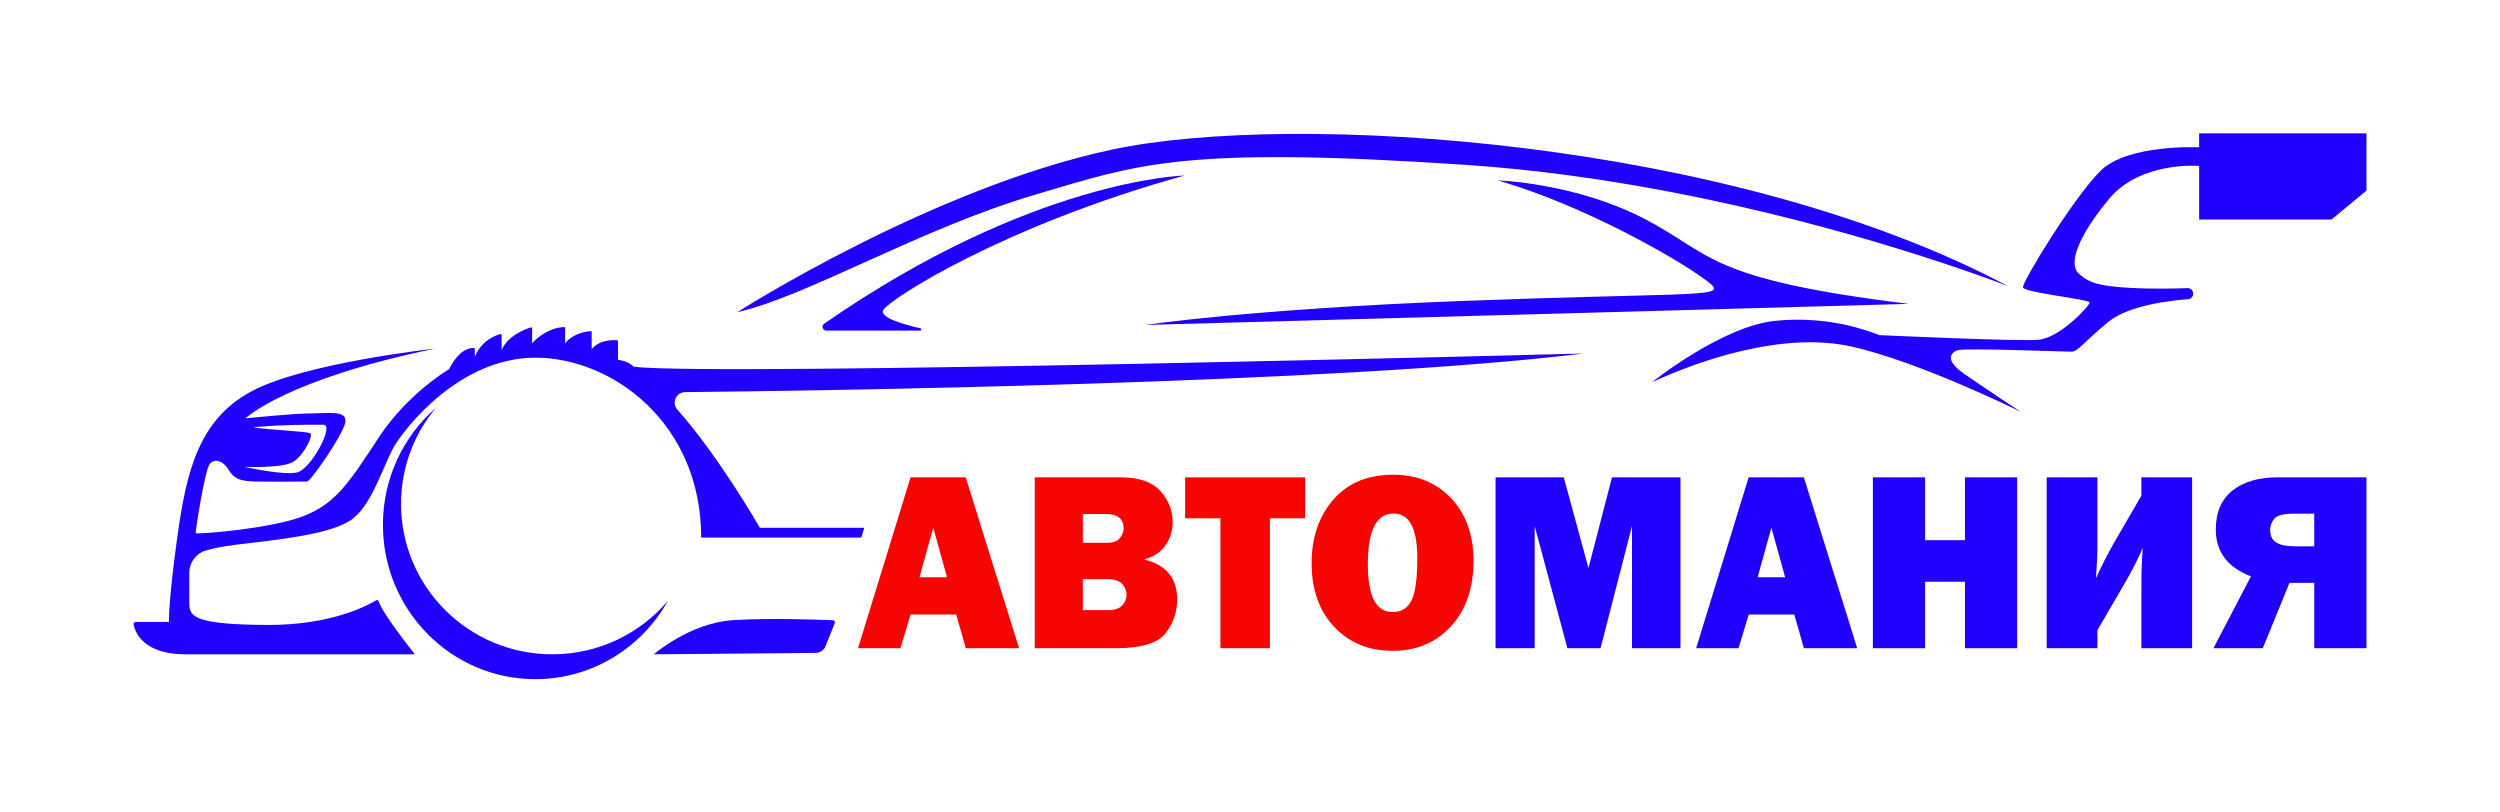 <?xml version="1.0" encoding="utf-8"?>
<!-- Generator: Adobe Illustrator 19.0.1, SVG Export Plug-In . SVG Version: 6.00 Build 0)  -->
<svg version="1.1" id="Слой_1" xmlns="http://www.w3.org/2000/svg" xmlns:xlink="http://www.w3.org/1999/xlink" x="0px" y="0px"
	 viewBox="0 0 2000 650" style="enable-background:new 0 0 2000 650;" xml:space="preserve">
<style type="text/css">
	.st0{fill:#2000FF;}
	.st1{fill:#F70503;}
</style>
<g>
	<g>
		<g>
			<path class="st0" d="M1344.381,381.885v136.679h-38.778v-97.728l-25.171,97.728h-26.517
				l-26.168-97.728v97.728h-31.302V381.885h54.579l19.738,72.595l18.841-72.595
				H1344.381z"/>
			<path class="st0" d="M1443.139,518.564l-7.69-26.936h-36.453l-8.169,26.936h-33.91
				l42.007-136.679h44.162l42.677,136.679H1443.139z M1406.097,461.79h22.016
				l-11.009-39.649L1406.097,461.79z"/>
			<path class="st0" d="M1613.738,381.885v136.679h-41.769v-53.169h-31.9v53.169h-41.769
				V381.885h41.769v50.267h31.9v-50.267H1613.738z"/>
			<path class="st0" d="M1677.937,504.145v14.419h-40.573V381.885h40.573v54.791
				c0,7.266-0.399,15.932-1.196,25.997c4.984-10.927,9.935-20.623,14.853-29.087
				l21.533-37.081v-14.62h40.573v136.679h-40.573V464.265
				c0-7.8,0.364-16.432,1.097-25.899c-3.988,9.198-8.939,18.862-14.854,28.99
				L1677.937,504.145z"/>
			<path class="st0" d="M1851.393,466.296h-19.816l-21.322,52.268h-39.509l30.006-57.475
				c-18.741-7.209-28.112-19.691-28.112-37.449c0-13.683,4.419-24.064,13.259-31.14
				c8.837-7.075,20.9-10.615,36.187-10.615h71.077v136.679h-41.769V466.296z
				 M1851.393,410.924h-16.449c-8.108,0-13.276,1.352-15.501,4.055
				c-2.228,2.704-3.339,5.692-3.339,8.961c0,4.674,1.628,8.028,4.885,10.063
				c3.255,2.037,8.374,3.054,15.351,3.054h15.053V410.924z"/>
		</g>
		<g>
			<path class="st1" d="M772.639,518.564l-7.69-26.936h-36.453l-8.17,26.936h-33.91
				l42.008-136.679h44.162l42.677,136.679H772.639z M735.597,461.79h22.016
				l-11.01-39.649L735.597,461.79z"/>
			<path class="st1" d="M827.799,518.564V381.885h69.084c14.355,0,24.822,3.64,31.402,10.915
				c6.579,7.276,9.869,15.588,9.869,24.933c0,6.809-1.911,12.967-5.732,18.474
				c-3.823,5.508-9.52,9.297-17.097,11.365
				c17.611,4.273,26.417,14.887,26.417,31.842c0,10.147-3.108,19.209-9.321,27.185
				c-6.215,7.978-19.489,11.965-39.826,11.965H827.799z M866.279,434.254h19.339
				c4.85,0,8.274-1.234,10.268-3.704c1.994-2.469,2.991-5.107,2.991-7.911
				c0-7.61-4.653-11.415-13.956-11.415h-18.642V434.254z M866.279,488.124h20.336
				c5.05,0,8.755-1.252,11.115-3.755c2.358-2.504,3.539-5.322,3.539-8.461
				c0-3.137-1.146-6.024-3.439-8.662c-2.293-2.636-6.497-3.955-12.61-3.955h-18.941
				V488.124z"/>
			<path class="st1" d="M1015.909,414.628v103.936h-39.575V414.628h-28.212v-32.743h96
				v32.743H1015.909z"/>
			<path class="st1" d="M1114.201,520.667c-19.14,0-34.741-6.374-46.803-19.125
				c-12.062-12.75-18.093-29.805-18.093-51.167c0-20.427,5.764-37.298,17.296-50.616
				c11.53-13.317,27.529-19.976,47.999-19.976c18.941,0,34.375,6.275,46.305,18.825
				c11.928,12.551,17.894,29.305,17.894,50.266c0,21.695-6.016,39.085-18.044,52.169
				C1148.727,514.125,1133.208,520.667,1114.201,520.667z M1114.002,489.626
				c7.044,0,12.113-3.086,15.202-9.261c3.09-6.174,4.636-17.473,4.636-33.895
				c0-23.764-6.348-35.647-19.041-35.647c-13.691,0-20.535,13.553-20.535,40.653
				C1094.264,476.909,1100.844,489.626,1114.002,489.626z"/>
		</g>
	</g>
	<g>
		<path class="st0" d="M1759.311,106.682v11.142c0,0-57.365-2.71-79.046,18.971
			c-21.681,21.681-62.559,88.758-61.882,93.049
			c0.678,4.291,53.3,9.486,53.3,12.196c0,2.71-23.94,28.457-41.104,29.812
			c-17.164,1.355-127.076-3.764-127.076-3.764
			c-9.636-3.614-40.351-15.659-83.111-11.443
			c-42.76,4.216-98.77,49.084-98.77,49.084
			c37.34-17.164,104.19-40.652,158.996-28.607
			c54.805,12.045,136.11,52.396,136.11,52.396s-29.736-19.498-45.546-30.565
			c-15.809-11.066-10.389-16.713-5.42-18.745c4.969-2.033,85.822,1.129,91.242,1.129
			s9.711-7.453,29.812-23.94c16.52-13.55,51.653-17.184,63.644-18.049
			c2.32-0.167,4.11-2.099,4.11-4.425c0-2.514-2.083-4.527-4.594-4.434
			c-8.6,0.318-27.878,0.819-45.769-0.194
			c-23.94-1.355-32.522-3.614-41.104-11.292s-1.355-28.908,23.94-59.623
			c25.295-30.715,72.271-26.65,72.271-26.65v42.911h105.847l28.005-23.187v-45.771
			H1759.311z"/>
		<path class="st0" d="M1314.394,174.436c-55.408-28.306-116.235-30.113-116.235-30.113
			c80.853,23.337,167.126,76.938,172.546,85.069
			c5.42,8.13-30.414,4.969-198.744,11.292
			c-171.522,6.444-255.658,19.272-255.658,19.272l610.688-16.863
			C1363.255,223.033,1369.802,202.742,1314.394,174.436z"/>
		<path class="st0" d="M947.62,140.408c0,0-121.505,2.71-288.328,118.584
			c-2.405,1.671-1.136,5.481,1.793,5.481h75.016c1.116,0,1.299-1.603,0.21-1.849
			c-12.482-2.826-33.21-8.544-29.593-14.713
			C711.837,239.178,802.825,180.609,947.62,140.408z"/>
		<path class="st0" d="M1172.495,131.876c226.675,15.215,433.994,97.064,433.994,97.064
			c-222.232-118.042-572.143-140.025-716.685-109.31
			c-144.541,30.715-299.924,130.087-299.924,130.087
			c56.01-12.647,146.056-66.826,239.096-94.253
			C910.698,131.374,945.926,116.669,1172.495,131.876z"/>
		<path class="st0" d="M666.419,496.196c-11.342-0.485-50.021-1.89-79.511-0.116
			c-34.925,2.105-63.878,27.363-63.878,27.363l129.495-1.15
			c3.501-0.031,6.636-2.174,7.937-5.425l7.384-18.456
			C668.259,497.377,667.533,496.243,666.419,496.196z"/>
		<path class="st0" d="M441.824,523.443c-66.823,0-120.99-53.869-120.99-120.322
			c0-29.215,10.47-56.001,27.887-76.842c-25.954,22.639-42.378,56.163-42.378,93.573
			c0,68.187,54.573,123.465,121.894,123.465c45.494,0,85.171-25.25,106.112-62.668
			C512.162,506.821,478.944,523.443,441.824,523.443z"/>
		<path class="st0" d="M548.153,313.687c96.129-0.967,519.401-6.522,718.66-30.887
			c0,0-695.606,18.411-760.044,10.579c0,0-2.864-4.21-12.349-5.565v-14.915
			c0-0.343-0.253-0.632-0.596-0.669c-2.701-0.262-13.957-0.831-20.48,7.074
			v-13.75c0-0.389-0.325-0.696-0.714-0.669
			c-2.882,0.199-13.885,1.491-20.516,9.675v-12.223
			c0-0.37-0.289-0.669-0.659-0.669c-2.81-0.018-14.201,0.741-25.765,12.891
			v-12.015c0-0.443-0.425-0.768-0.858-0.641
			c-3.686,1.093-18.23,6.089-23.533,18.077v-12.051
			c0-0.434-0.406-0.75-0.822-0.65c-3.189,0.75-14.825,4.363-20.633,18.122
			v-6.324c0-0.352-0.262-0.641-0.605-0.669c-2.403-0.217-11.59,0.19-19.947,16.911
			c0,0-32.901,19.143-56.082,54.375c-23.19,35.232-34.03,52.993-60.527,63.237
			c-26.505,10.235-85.822,14.752-86.129,13.551
			c-0.298-1.211,7.227-49.993,11.148-55.106c3.912-5.122,10.841-2.71,15.05,4.21
			c4.219,6.929,8.13,9.341,21.988,9.639c13.849,0.298,38.24,0,40.95,0
			c2.71,0,27.707-35.837,30.417-46.678c2.71-10.841-13.858-7.823-27.409-7.823
			c-13.551,0-52.243,3.912-52.243,3.912s32.07-31.013,151.317-55.712
			c0,0-104.793,11.446-146.953,34.329c-42.152,22.892-51.791,64.447-59.018,116.844
			c-7.227,52.396-6.622,67.447-6.622,67.447h-26.523
			c-1.147,0-2.015,1.057-1.78,2.177c1.292,6.233,7.896,23.723,41.547,23.723
			h182.718c0.325,0,0.515-0.379,0.307-0.641
			c-3.641-4.553-25.367-32.016-28.475-41.709c-0.289-0.894-1.337-1.265-2.141-0.777
			c-7.2,4.372-36.343,19.902-87.059,19.64
			c-59.027-0.298-62.333-6.929-62.333-17.462v-24.147
			c0-8.239,5.348-15.565,13.235-17.941c5.429-1.635,13.072-3.27,23.804-4.589
			c34.329-4.219,77.086-8.13,93.645-20.778
			c16.568-12.647,25.295-45.467,34.03-59.325
			c8.736-13.849,51.493-69.561,112.318-69.561c60.834,0,132.499,51.8,132.499,143.945
			h128.064l2.403-7.832h-83.491c0,0-32.874-57.347-66.001-94.512
			C537.122,322.332,540.889,313.759,548.153,313.687z M235.076,369.191
			c8.429-5.718,15.809-21.076,13.099-22.585c-2.71-1.509-34.175-2.782-45.693-4.743
			c0,0,18.366-2.277,56.154-2.105c9.377,0.036-9.937,35.828-21.076,38.24
			c-11.139,2.412-42.161-4.517-42.161-4.517S226.647,374.909,235.076,369.191z"/>
	</g>
</g>
</svg>
